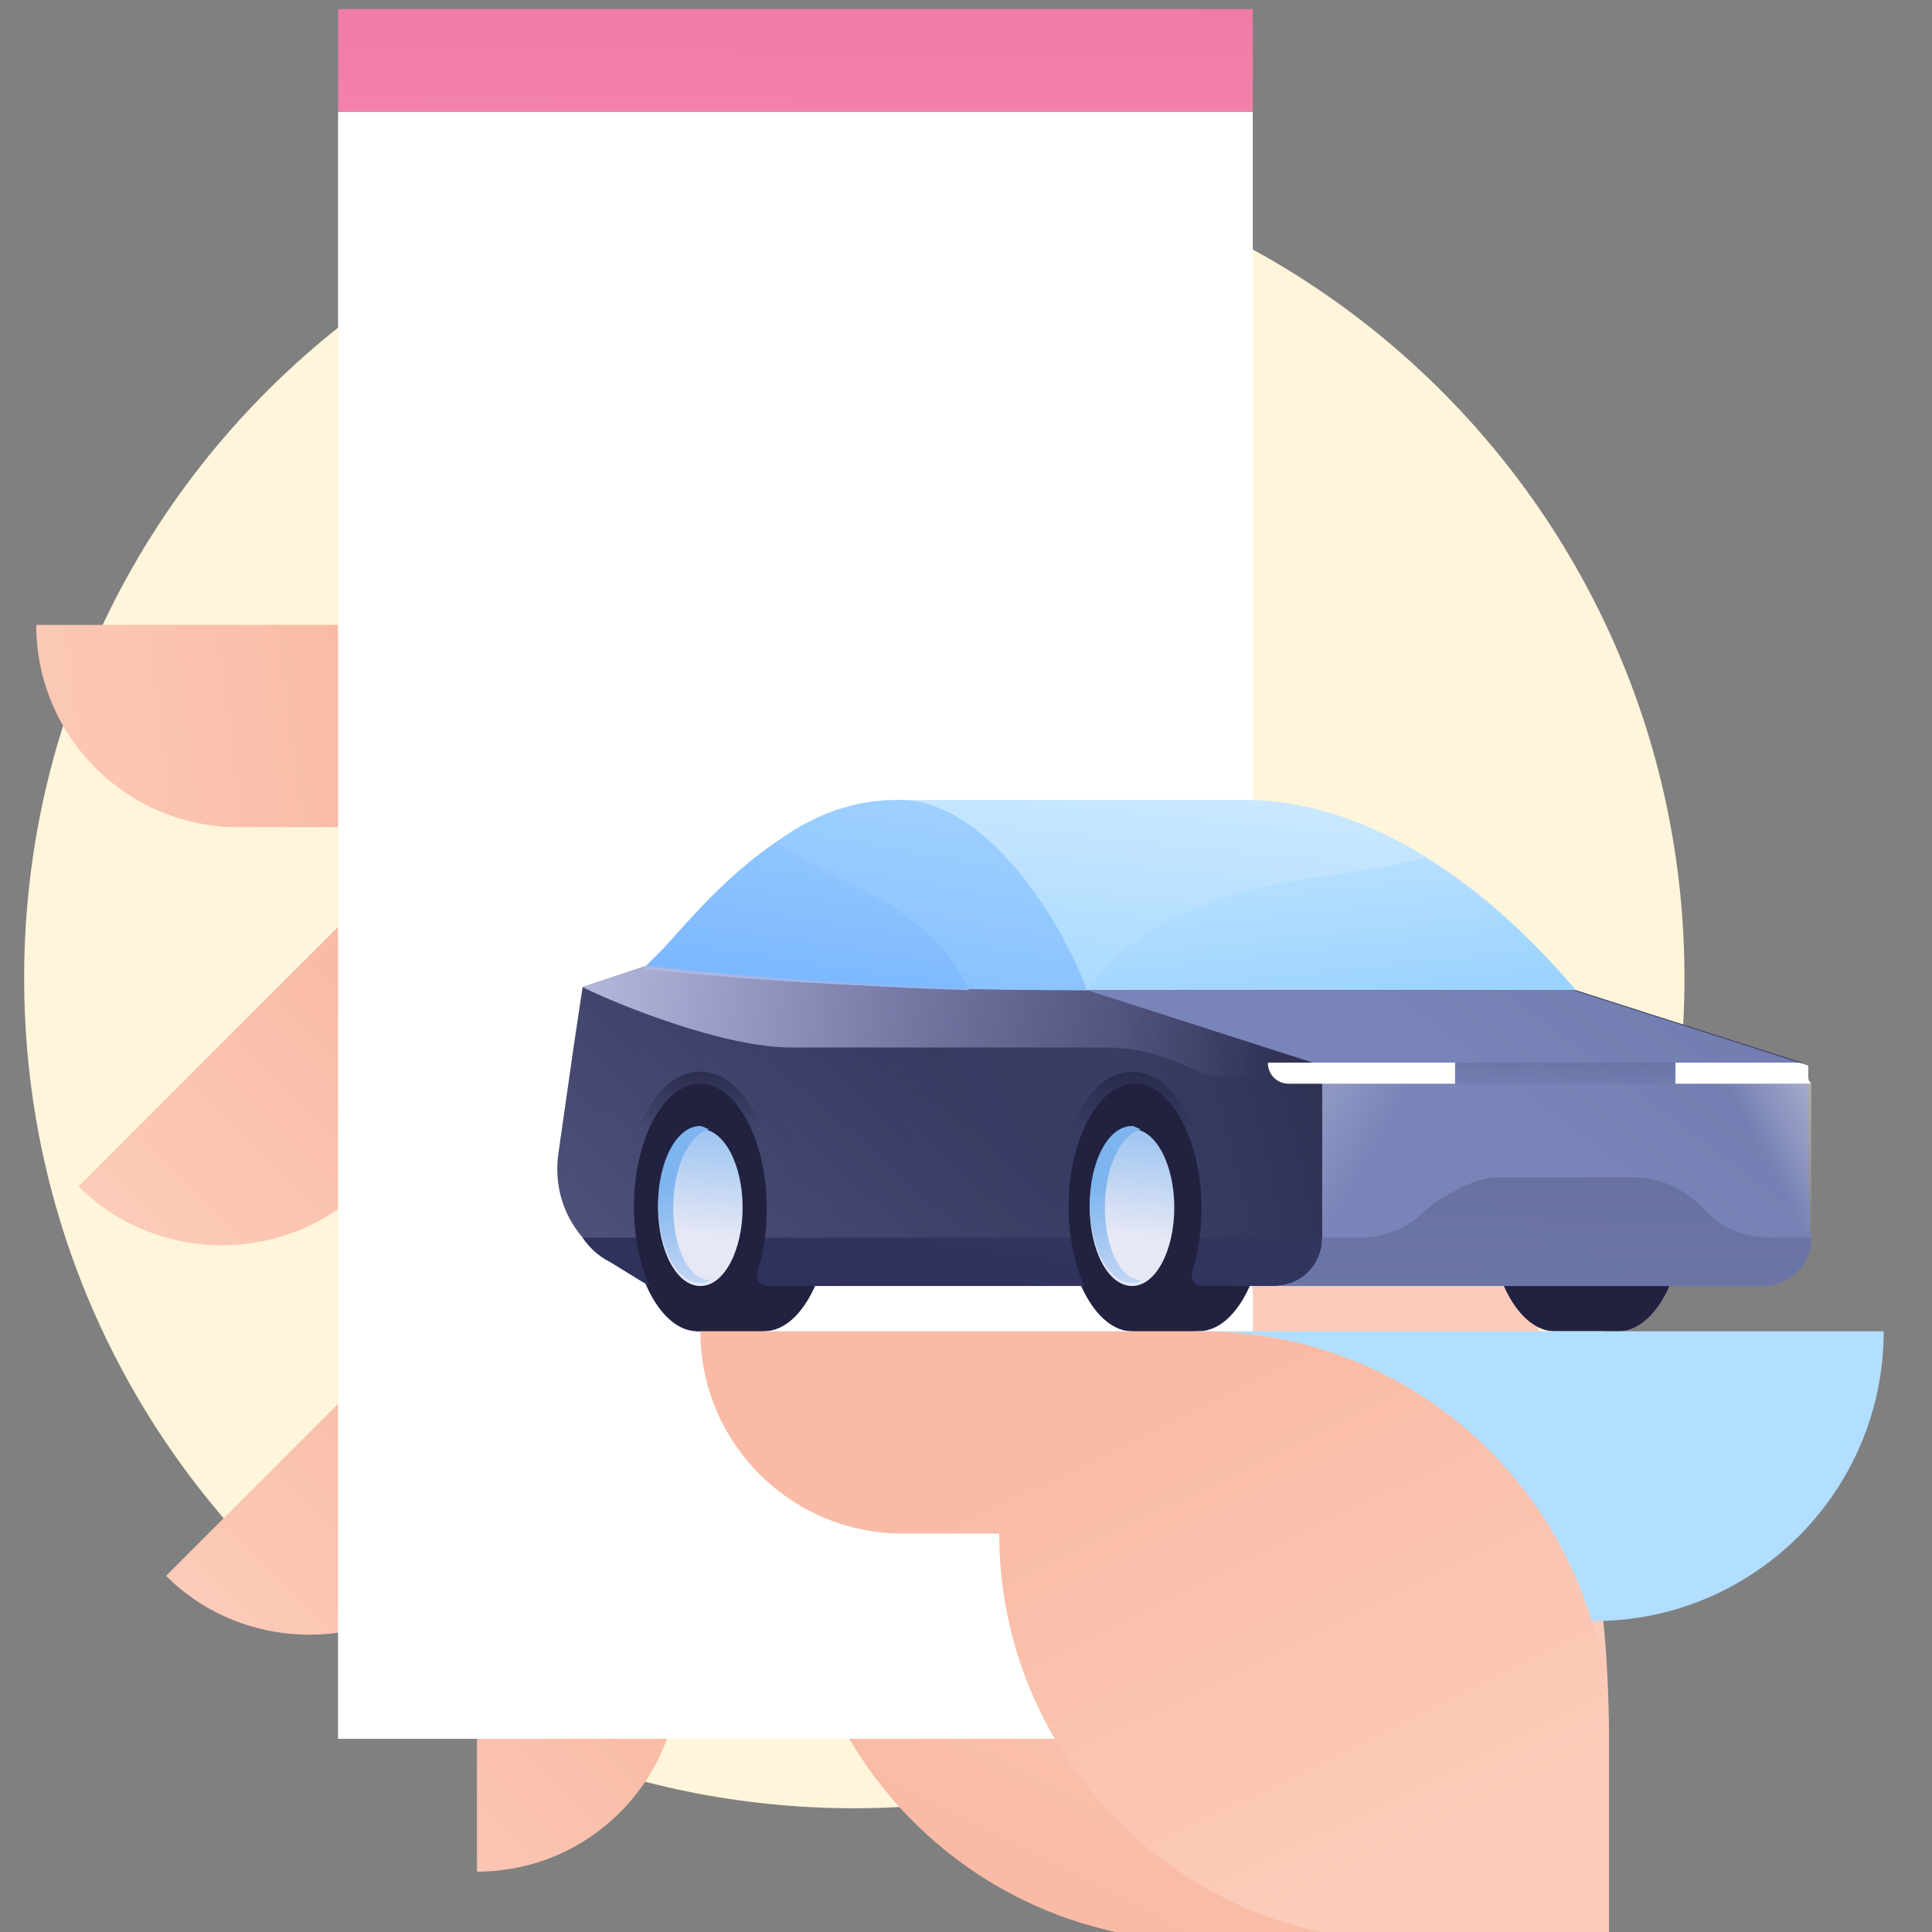 <svg width="64" height="64" viewBox="0 0 64 64" fill="none" xmlns="http://www.w3.org/2000/svg">
<rect x="0" y="0" width="64" height="64" fill="#808080" stroke="none"/>
<g clip-path="url(#clip0)">
<path d="M28.3 59.901C43.5 59.901 55.8 47.601 55.8 32.401C55.8 17.201 43.5 4.901 28.3 4.901C13.1 4.901 0.8 17.201 0.8 32.401C0.8 47.601 13.1 59.901 28.3 59.901Z" fill="#FFF5DB"/>
<path d="M31.5 27.901L24.3 20.701H21.4H1.2C1.2 24.401 4.2 27.401 7.9 27.401H19.3L22.9 31.001L31.5 27.901Z" fill="url(#paint0_linear)"/>
<path d="M12.1 39.301C9.5 41.901 5.2 41.901 2.6 39.301L16.9 25.001L21.7 29.801L12.1 39.301Z" fill="url(#paint1_linear)"/>
<path d="M15 52.201C12.4 54.801 8.1 54.801 5.5 52.201L19.8 37.901L24.6 42.701L15 52.201Z" fill="url(#paint2_linear)"/>
<path d="M22.5 55.301C22.5 59.001 19.5 62.001 15.8 62.001V41.801H22.5V55.301Z" fill="url(#paint3_linear)"/>
<path d="M12.9 17.201C35.2 17.201 53.3 35.301 53.3 57.601V64.301H39.8C32.4 64.301 26.3 58.301 26.3 50.801L12.9 17.201Z" fill="url(#paint4_linear)"/>
<path d="M41.5 3.701H11.2V57.601H41.5V3.701Z" fill="white"/>
<path d="M41.5 0.301H11.2V3.701H41.5V0.301Z" fill="url(#paint5_linear)"/>
<path d="M25.3 35.4C24.9 35.4 24.6 35.6 24.2 35.9C23.9 35.6 23.5 35.4 23.1 35.4C21.9 35.4 20.9 37.8 20.9 40C20.9 42.2 21.9 44.1 23.1 44.1H25.2C26.4 44.1 27.4 42.3 27.4 40C27.6 37.8 26.6 35.4 25.3 35.4Z" fill="#212240"/>
<path d="M39.7 35.4C39.3 35.4 39 35.6 38.6 35.9C38.3 35.6 37.9 35.4 37.5 35.4C36.3 35.4 35.3 37.8 35.3 40C35.3 42.2 36.3 44.1 37.5 44.1H39.6C40.8 44.1 41.8 42.3 41.8 40C41.9 37.8 40.9 35.4 39.7 35.4Z" fill="#212240"/>
<path d="M52.2 32.8C47.9 27.7 43.8 26.5 41.3 26.5H29.9L35.1 32.8H52.2Z" fill="url(#paint6_linear)"/>
<path d="M47.2 28.4C44.3 29.3 39 28.8 36 32.8H52.2C50.5 30.8 48.8 29.4 47.2 28.4Z" fill="url(#paint7_linear)"/>
<path d="M29.8 26.5C28.2 26.5 26.9 27.1 25.7 27.9C24.1 29 22.9 30.4 22 31.4L21.2 32.2C21.2 32.2 27.5 32.9 28.2 32.9H32.1H35.9C35.2 30.8 32.7 26.6 29.8 26.5Z" fill="url(#paint8_linear)"/>
<path d="M59.9 35.7C59.9 35.6 59.8 35.4 59.7 35.2L52.2 32.8H36H35.5C30.8 32.8 26.1 32.5 21.4 32L19.3 32.7L19 34.7L18.5 38.2C18.3 39.6 18.9 40.9 20.1 41.7L21.4 42.5H42.1H58.3C59.2 42.5 59.9 41.8 59.9 40.9V35.7Z" fill="url(#paint9_linear)"/>
<path d="M59.9 35.7C59.9 35.6 59.8 35.4 59.7 35.2L52.2 32.8H36H35.5C30.8 32.8 26.1 32.5 21.4 32L19.3 32.7L19 34.7L18.5 38.2C18.3 39.6 18.9 40.9 20.1 41.7L21.4 42.5H42.1H58.3C59.2 42.5 59.9 41.8 59.9 40.9V35.7Z" fill="url(#paint10_linear)"/>
<path d="M53.7 35.4C53.3 35.4 53 35.6 52.6 35.9C52.3 35.6 51.9 35.4 51.5 35.4C50.3 35.4 49.3 37.8 49.3 40C49.3 42.2 50.3 44.1 51.5 44.1H53.6C54.8 44.1 55.8 42.3 55.8 40C55.9 37.8 54.9 35.4 53.7 35.4Z" fill="#212240"/>
<path opacity="0.5" d="M36 32.8L43.8 35.3V38.8V41C43.8 41.9 43.1 42.6 42.2 42.6H33.5L36 32.8Z" fill="url(#paint11_linear)"/>
<path d="M42.2 42.6C43.1 42.6 43.8 41.9 43.8 41H19.3C19.5 41.3 19.8 41.6 20.2 41.8L21.5 42.6H42.2Z" fill="url(#paint12_linear)"/>
<path d="M59.9 35.7V35.3L52.1 32.8H36L43.8 35.3V38.8V41C43.8 41.9 43.1 42.6 42.2 42.6H58.4C59.3 42.6 60 41.9 60 41C59.9 41 59.9 35.7 59.9 35.7Z" fill="url(#paint13_linear)"/>
<path d="M48.2 35.2H55.4H57.1L55.4 35.9H48.2L46.5 35.2H48.2Z" fill="url(#paint14_linear)"/>
<path d="M25.6 41C25.6 40.7 25.7 40.4 25.7 40C25.7 37.5 24.6 35.5 23.2 35.5C21.8 35.5 20.7 37.5 20.7 40C20.7 40.3 20.7 40.6 20.8 41" fill="url(#paint15_linear)"/>
<path d="M39.9 41C39.9 40.7 40 40.4 40 40C40 37.5 38.9 35.5 37.5 35.5C36.1 35.5 35.1 37.5 35.1 40C35.1 40.3 35.1 40.6 35.2 41" fill="url(#paint16_linear)"/>
<path d="M21.2 40C21.2 41.4 21.8 42.6 22.6 42.6C23.4 42.6 24 41.4 24 40C24 38.6 23.4 37.4 22.6 37.4C21.9 37.4 21.2 38.6 21.2 40Z" fill="url(#paint17_linear)"/>
<path d="M21.8 40C21.8 38.7 22.3 37.6 23 37.4C22.9 37.4 22.8 37.3 22.7 37.3C21.9 37.3 21.3 38.5 21.3 39.9C21.3 41.3 21.9 42.5 22.7 42.5C22.8 42.5 22.9 42.5 23 42.4C22.3 42.4 21.8 41.3 21.8 40Z" fill="url(#paint18_linear)"/>
<path d="M39.8 42.6C39.6 42.6 39.4 42.4 39.5 42.1C39.7 41.5 39.8 40.8 39.8 40C39.8 37.8 38.8 35.9 37.6 35.9C36.4 35.9 35.4 37.7 35.4 40C35.4 42.2 36.4 44.1 37.6 44.1H39.7C40.4 44.1 41 43.5 41.4 42.6H39.8Z" fill="#212240"/>
<path d="M36.1 40C36.1 41.4 36.7 42.6 37.5 42.6C38.3 42.6 38.9 41.4 38.9 40C38.9 38.6 38.3 37.4 37.5 37.4C36.7 37.4 36.1 38.6 36.1 40Z" fill="url(#paint19_linear)"/>
<path d="M36.6 40C36.6 38.7 37.1 37.6 37.8 37.4C37.7 37.4 37.6 37.3 37.5 37.3C36.7 37.3 36.1 38.5 36.1 39.9C36.1 41.3 36.7 42.5 37.5 42.5C37.6 42.5 37.7 42.5 37.8 42.4C37.1 42.4 36.6 41.3 36.6 40Z" fill="url(#paint20_linear)"/>
<path d="M25.4 42.6C25.2 42.6 25 42.4 25.1 42.1C25.3 41.5 25.4 40.8 25.4 40C25.4 37.8 24.4 35.9 23.2 35.9C22 35.9 21 37.7 21 40C21 42.2 22 44.1 23.2 44.1H25.3C26 44.1 26.6 43.5 27 42.6H25.4Z" fill="#212240"/>
<path d="M21.8 40C21.8 41.4 22.4 42.6 23.2 42.6C24 42.6 24.6 41.4 24.6 40C24.6 38.6 24 37.4 23.2 37.4C22.4 37.4 21.8 38.6 21.8 40Z" fill="url(#paint21_linear)"/>
<path d="M22.3 40C22.3 38.7 22.8 37.6 23.5 37.4C23.4 37.4 23.3 37.3 23.2 37.3C22.4 37.3 21.8 38.5 21.8 39.9C21.8 41.3 22.4 42.5 23.2 42.5C23.3 42.5 23.4 42.5 23.5 42.4C22.8 42.4 22.3 41.3 22.3 40Z" fill="url(#paint22_linear)"/>
<path d="M58.7 41C57.8 41 57 40.7 56.4 40C55.8 39.4 55 39 54.1 39H49.6C49.2 39 48.6 39.2 48.1 39.5C47.7 39.7 47.3 40 47 40.3C46.4 40.8 45.7 41 45 41H43.8C43.8 41.9 43.1 42.6 42.2 42.6H58.4C59.3 42.6 60 41.9 60 41H58.7Z" fill="url(#paint23_linear)"/>
<path d="M48.2 35.9H42.7C42.3 35.9 42 35.6 42 35.2H48.2V35.9Z" fill="white"/>
<path d="M35.5 32.8H36C35.3 30.8 32.8 26.5 29.8 26.5C29.8 26.5 29.8 26.5 29.7 26.5C28.1 26.5 26.8 27.1 25.7 27.9C24.1 29 22.9 30.4 22 31.4L21.3 32.1C26.1 32.6 30.8 32.8 35.5 32.8Z" fill="url(#paint24_linear)"/>
<path d="M32.1 32.8C30.8 29.9 27.5 29.2 25.7 27.9C24.1 29 22.9 30.4 22 31.4L21.3 32.1C25 32.4 28.5 32.7 32.1 32.8Z" fill="url(#paint25_linear)"/>
<g opacity="0.4">
<path opacity="0.4" d="M46.6 35.9L44.9 40.8H43.8V35.9H46.6Z" fill="url(#paint26_linear)"/>
</g>
<path opacity="0.4" d="M57.2 35.9L59.1 40.8H60V35.9H57.2Z" fill="url(#paint27_linear)"/>
<path d="M43.4 35.2L36 32.8H35.5C30.8 32.8 26.1 32.5 21.4 32L19.3 32.7C20.5 33.3 24 34.7 26.2 34.7H36.7C37.7 34.7 38.6 35 39.5 35.4C40.4 35.9 41.3 35.6 42.3 35.6C42.3 35.7 43.9 35.6 43.4 35.2Z" fill="url(#paint28_linear)"/>
<path d="M59.9 35.7V35.3L59.6 35.2H55.5V35.9H60C59.9 35.8 59.9 35.7 59.9 35.7Z" fill="white"/>
<path d="M39.6 44.1H62.4C62.4 49.4 58.1 53.7 52.8 53.7H43.2L39.6 44.1Z" fill="#B2DEFF"/>
<path d="M53.3 57.6C53.3 50.2 47.3 44.1 39.8 44.1H23.2C23.2 47.8 26.2 50.8 29.9 50.8H33.1C33.1 58.2 39.1 64.3 46.6 64.3H53.3V57.6Z" fill="url(#paint29_linear)"/>
</g>
<defs>
<linearGradient id="paint0_linear" x1="11.919" y1="25.913" x2="-0.351" y2="27.529" gradientUnits="userSpaceOnUse">
<stop stop-color="#F9BBA5"/>
<stop offset="0.998" stop-color="#FCCCBA"/>
</linearGradient>
<linearGradient id="paint1_linear" x1="12.714" y1="33.898" x2="4.537" y2="42.075" gradientUnits="userSpaceOnUse">
<stop stop-color="#F9BBA5"/>
<stop offset="0.998" stop-color="#FCCCBA"/>
</linearGradient>
<linearGradient id="paint2_linear" x1="15.592" y1="46.851" x2="7.416" y2="55.027" gradientUnits="userSpaceOnUse">
<stop stop-color="#F9BBA5"/>
<stop offset="0.998" stop-color="#FCCCBA"/>
</linearGradient>
<linearGradient id="paint3_linear" x1="16.835" y1="52.24" x2="8.659" y2="60.416" gradientUnits="userSpaceOnUse">
<stop stop-color="#F9BBA5"/>
<stop offset="0.998" stop-color="#FCCCBA"/>
</linearGradient>
<linearGradient id="paint4_linear" x1="24.781" y1="57.058" x2="32.27" y2="42.369" gradientUnits="userSpaceOnUse">
<stop stop-color="#F9BBA5"/>
<stop offset="0.998" stop-color="#FCCCBA"/>
</linearGradient>
<linearGradient id="paint5_linear" x1="26.047" y1="27.235" x2="26.407" y2="-1.19" gradientUnits="userSpaceOnUse">
<stop stop-color="#FFADCE"/>
<stop offset="1" stop-color="#F078A4"/>
</linearGradient>
<linearGradient id="paint6_linear" x1="42.503" y1="15.413" x2="40.062" y2="39.008" gradientUnits="userSpaceOnUse">
<stop stop-color="white"/>
<stop offset="0.999" stop-color="#8FCEFF"/>
</linearGradient>
<linearGradient id="paint7_linear" x1="42.36" y1="16.738" x2="44.336" y2="35.335" gradientUnits="userSpaceOnUse">
<stop stop-color="white"/>
<stop offset="0.999" stop-color="#8FCEFF"/>
</linearGradient>
<linearGradient id="paint8_linear" x1="32.684" y1="19.785" x2="25.827" y2="41.288" gradientUnits="userSpaceOnUse">
<stop stop-color="#B2DEFF" stop-opacity="0"/>
<stop offset="0.33" stop-color="#93C8FF" stop-opacity="0.33"/>
<stop offset="0.766" stop-color="#6FAFFF" stop-opacity="0.767"/>
<stop offset="0.999" stop-color="#61A5FF"/>
</linearGradient>
<linearGradient id="paint9_linear" x1="18.346" y1="45.555" x2="59.724" y2="29.747" gradientUnits="userSpaceOnUse">
<stop stop-color="#2F315C"/>
<stop offset="1" stop-color="#45496B"/>
</linearGradient>
<linearGradient id="paint10_linear" x1="20.037" y1="56.274" x2="36.426" y2="40.321" gradientUnits="userSpaceOnUse">
<stop stop-color="#B1B4D8" stop-opacity="0.42"/>
<stop offset="1" stop-color="#B1B4D8" stop-opacity="0"/>
</linearGradient>
<linearGradient id="paint11_linear" x1="44.117" y1="36.533" x2="38.015" y2="37.986" gradientUnits="userSpaceOnUse">
<stop offset="0.001" stop-color="#212240"/>
<stop offset="1" stop-color="#212240" stop-opacity="0"/>
</linearGradient>
<linearGradient id="paint12_linear" x1="31.165" y1="43.541" x2="34.303" y2="20.76" gradientUnits="userSpaceOnUse">
<stop stop-color="#2F315C"/>
<stop offset="1" stop-color="#45496B"/>
</linearGradient>
<linearGradient id="paint13_linear" x1="60.761" y1="20.017" x2="48.382" y2="36.58" gradientUnits="userSpaceOnUse">
<stop offset="0.002" stop-color="#6771A3"/>
<stop offset="1" stop-color="#7984B8"/>
</linearGradient>
<linearGradient id="paint14_linear" x1="51.878" y1="36.356" x2="51.782" y2="28.768" gradientUnits="userSpaceOnUse">
<stop stop-color="#2F315C" stop-opacity="0"/>
<stop offset="1" stop-color="#2F315C"/>
</linearGradient>
<linearGradient id="paint15_linear" x1="23.201" y1="34.503" x2="23.201" y2="44.472" gradientUnits="userSpaceOnUse">
<stop offset="0" stop-color="#212240"/>
<stop offset="0.294" stop-color="#212240" stop-opacity="0"/>
</linearGradient>
<linearGradient id="paint16_linear" x1="37.506" y1="34.503" x2="37.506" y2="44.472" gradientUnits="userSpaceOnUse">
<stop offset="0" stop-color="#212240"/>
<stop offset="0.294" stop-color="#212240" stop-opacity="0"/>
</linearGradient>
<linearGradient id="paint17_linear" x1="22.669" y1="43.225" x2="22.669" y2="21.785" gradientUnits="userSpaceOnUse">
<stop offset="0" stop-color="#CFD5EB"/>
<stop offset="1" stop-color="#747C99"/>
</linearGradient>
<linearGradient id="paint18_linear" x1="22.085" y1="43.835" x2="22.085" y2="33.374" gradientUnits="userSpaceOnUse">
<stop offset="0" stop-color="#CFD5EB"/>
<stop offset="1" stop-color="#747C99"/>
</linearGradient>
<linearGradient id="paint19_linear" x1="37.42" y1="40.924" x2="37.899" y2="35.955" gradientUnits="userSpaceOnUse">
<stop offset="0" stop-color="#E6E8F5"/>
<stop offset="1" stop-color="#7EB5F0"/>
</linearGradient>
<linearGradient id="paint20_linear" x1="37.303" y1="44.234" x2="36.954" y2="39.265" gradientUnits="userSpaceOnUse">
<stop offset="0" stop-color="#E6E8F5"/>
<stop offset="1" stop-color="#7EB5F0"/>
</linearGradient>
<linearGradient id="paint21_linear" x1="23.106" y1="40.924" x2="23.585" y2="35.955" gradientUnits="userSpaceOnUse">
<stop offset="0" stop-color="#E6E8F5"/>
<stop offset="1" stop-color="#7EB5F0"/>
</linearGradient>
<linearGradient id="paint22_linear" x1="22.989" y1="44.234" x2="22.64" y2="39.265" gradientUnits="userSpaceOnUse">
<stop offset="0" stop-color="#E6E8F5"/>
<stop offset="1" stop-color="#7EB5F0"/>
</linearGradient>
<linearGradient id="paint23_linear" x1="51.57" y1="19.563" x2="50.757" y2="53.386" gradientUnits="userSpaceOnUse">
<stop offset="0.002" stop-color="#515880"/>
<stop offset="1" stop-color="#7984B8"/>
</linearGradient>
<linearGradient id="paint24_linear" x1="30.752" y1="20.867" x2="26.044" y2="47.194" gradientUnits="userSpaceOnUse">
<stop stop-color="#B2DEFF"/>
<stop offset="0.33" stop-color="#93C8FF"/>
<stop offset="0.766" stop-color="#6FAFFF"/>
<stop offset="0.999" stop-color="#61A5FF"/>
</linearGradient>
<linearGradient id="paint25_linear" x1="28.374" y1="21.715" x2="25.671" y2="39.586" gradientUnits="userSpaceOnUse">
<stop stop-color="#B2DEFF"/>
<stop offset="0.33" stop-color="#93C8FF"/>
<stop offset="0.766" stop-color="#6FAFFF"/>
<stop offset="0.999" stop-color="#61A5FF"/>
</linearGradient>
<linearGradient id="paint26_linear" x1="43.394" y1="37.377" x2="45.338" y2="38.476" gradientUnits="userSpaceOnUse">
<stop stop-color="white"/>
<stop offset="1" stop-color="white" stop-opacity="0"/>
</linearGradient>
<linearGradient id="paint27_linear" x1="60.879" y1="37.185" x2="58.453" y2="38.425" gradientUnits="userSpaceOnUse">
<stop stop-color="white"/>
<stop offset="1" stop-color="white" stop-opacity="0"/>
</linearGradient>
<linearGradient id="paint28_linear" x1="-7.196" y1="26.885" x2="41.594" y2="35.755" gradientUnits="userSpaceOnUse">
<stop stop-color="#B1B4D8" stop-opacity="0.42"/>
<stop offset="0.546" stop-color="#B5B8DC"/>
<stop offset="1" stop-color="#A6ABE4" stop-opacity="0"/>
</linearGradient>
<linearGradient id="paint29_linear" x1="36.982" y1="47.492" x2="44.674" y2="63.197" gradientUnits="userSpaceOnUse">
<stop stop-color="#F9BBA5"/>
<stop offset="0.998" stop-color="#FCCCBA"/>
</linearGradient>
<clipPath id="clip0">
<rect width="64" height="64" fill="white"/>
</clipPath>
</defs>
</svg>
